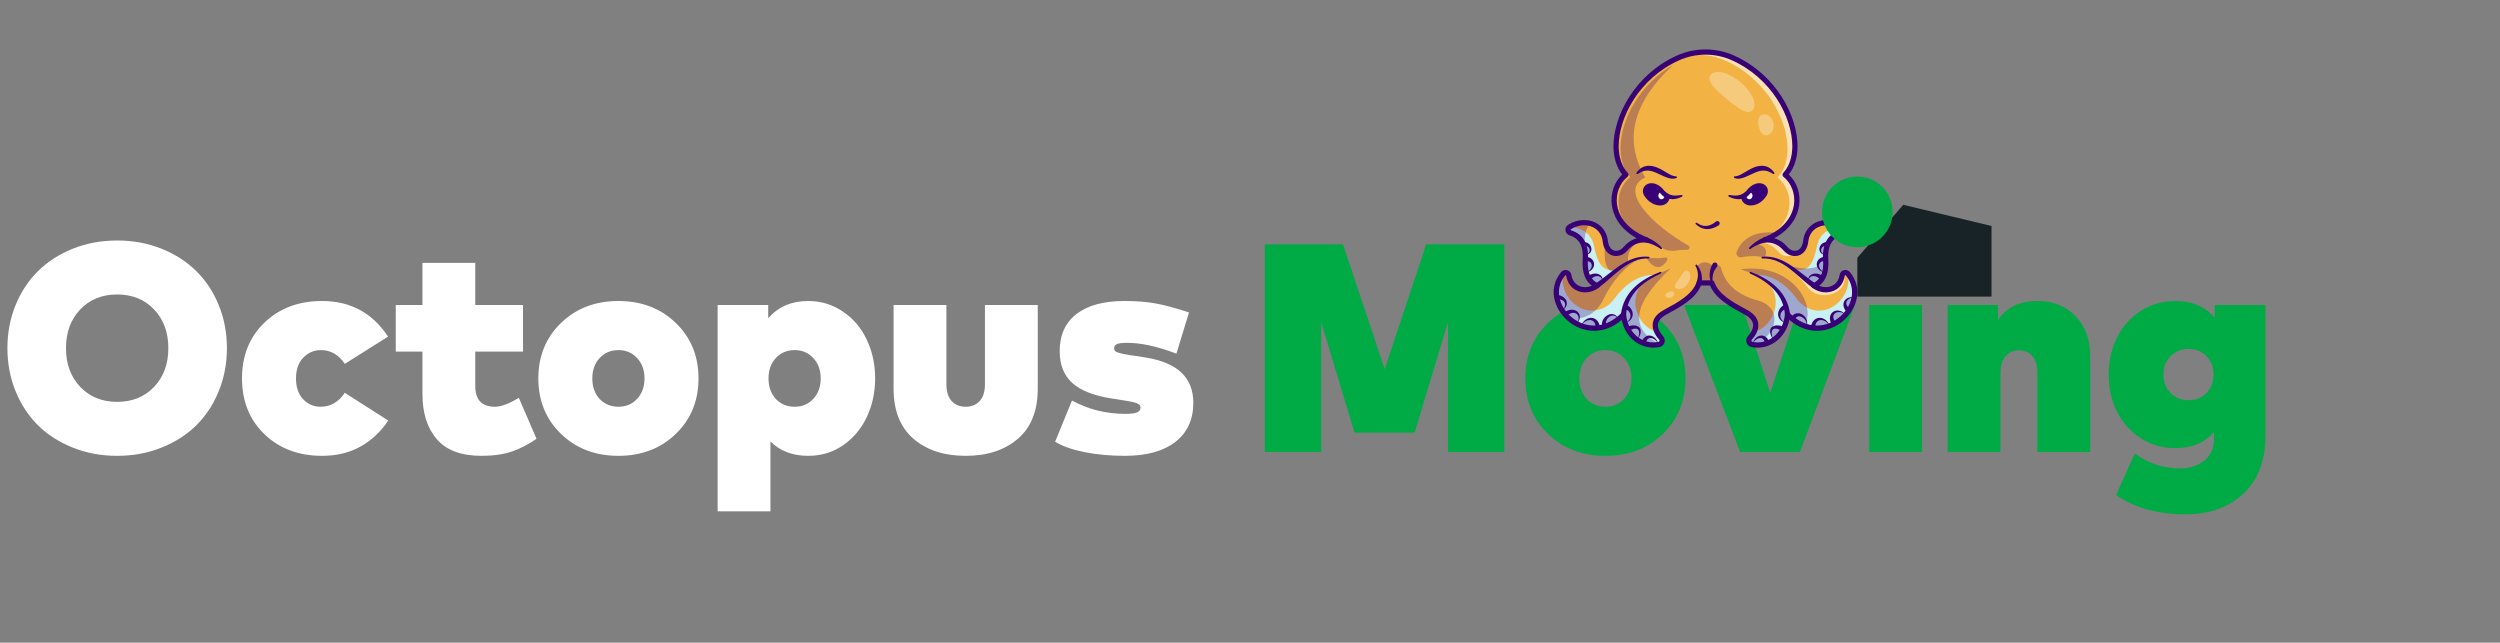 <svg width="354" height="91" viewBox="0 0 354 91" fill="none" xmlns="http://www.w3.org/2000/svg">
<rect x="0" y="0" width="354" height="91" fill="#808080" stroke="none"/>
<path d="M10.332 35.209C12.264 34.439 14.35 34.054 16.59 34.054C18.83 34.054 20.916 34.439 22.848 35.209C24.78 35.979 26.425 37.036 27.783 38.38C29.141 39.71 30.205 41.32 30.975 43.21C31.745 45.1 32.13 47.13 32.13 49.3C32.13 51.47 31.745 53.5 30.975 55.39C30.205 57.28 29.141 58.897 27.783 60.241C26.425 61.571 24.78 62.621 22.848 63.391C20.916 64.161 18.83 64.546 16.59 64.546C14.35 64.546 12.264 64.161 10.332 63.391C8.4 62.621 6.755 61.571 5.397 60.241C4.039 58.897 2.975 57.28 2.205 55.39C1.435 53.5 1.05 51.47 1.05 49.3C1.05 47.13 1.435 45.1 2.205 43.21C2.975 41.32 4.039 39.71 5.397 38.38C6.755 37.036 8.4 35.979 10.332 35.209ZM21.819 43.819C20.475 42.405 18.732 41.698 16.59 41.698C14.448 41.698 12.705 42.405 11.361 43.819C10.017 45.233 9.345 47.06 9.345 49.3C9.345 51.54 10.017 53.367 11.361 54.781C12.705 56.195 14.448 56.902 16.59 56.902C18.732 56.902 20.475 56.195 21.819 54.781C23.163 53.367 23.835 51.54 23.835 49.3C23.835 47.06 23.163 45.233 21.819 43.819ZM45.609 42.622C49.613 42.622 52.728 44.302 54.954 47.662L48.822 51.526C47.954 50.224 46.827 49.573 45.441 49.573C44.475 49.573 43.642 49.93 42.942 50.644C42.256 51.358 41.913 52.338 41.913 53.584C41.913 54.83 42.249 55.81 42.921 56.524C43.593 57.238 44.412 57.595 45.378 57.595C46.792 57.595 47.94 56.937 48.822 55.621L54.975 59.548C53.925 61.13 52.609 62.362 51.027 63.244C49.459 64.112 47.653 64.546 45.609 64.546C42.291 64.546 39.568 63.524 37.44 61.48C35.326 59.436 34.269 56.804 34.269 53.584C34.269 50.364 35.326 47.732 37.44 45.688C39.568 43.644 42.291 42.622 45.609 42.622ZM74.058 49.783H67.296V54.655C67.296 56.615 68.227 57.595 70.089 57.595C70.943 57.595 72.07 57.175 73.47 56.335L75.969 62.131C74.835 62.929 73.673 63.531 72.483 63.937C71.293 64.343 69.851 64.546 68.157 64.546C65.315 64.546 63.215 63.762 61.857 62.194C60.499 60.626 59.82 58.498 59.82 55.81V49.783H56.04V43.189H59.82V37.225H67.296V43.189H74.058V49.783ZM79.441 45.73C81.583 43.658 84.292 42.622 87.568 42.622C90.844 42.622 93.553 43.658 95.695 45.73C97.837 47.802 98.908 50.42 98.908 53.584C98.908 56.748 97.837 59.366 95.695 61.438C93.553 63.51 90.844 64.546 87.568 64.546C84.292 64.546 81.583 63.51 79.441 61.438C77.299 59.366 76.228 56.748 76.228 53.584C76.228 50.42 77.299 47.802 79.441 45.73ZM90.214 50.707C89.528 49.951 88.646 49.573 87.568 49.573C86.49 49.573 85.601 49.951 84.901 50.707C84.215 51.449 83.872 52.408 83.872 53.584C83.872 54.76 84.215 55.726 84.901 56.482C85.601 57.224 86.49 57.595 87.568 57.595C88.646 57.595 89.528 57.224 90.214 56.482C90.914 55.726 91.264 54.76 91.264 53.584C91.264 52.408 90.914 51.449 90.214 50.707ZM114.428 42.622C116.248 42.622 117.886 43.119 119.342 44.113C120.812 45.093 121.939 46.416 122.723 48.082C123.521 49.748 123.92 51.575 123.92 53.563C123.92 55.565 123.521 57.406 122.723 59.086C121.925 60.752 120.798 62.082 119.342 63.076C117.9 64.056 116.269 64.546 114.449 64.546C112.237 64.546 110.452 63.867 109.094 62.509V72.4H101.618V43.189H108.779V45.058C110.207 43.434 112.09 42.622 114.428 42.622ZM115.163 50.707C114.477 49.951 113.595 49.573 112.517 49.573C111.439 49.573 110.55 49.951 109.85 50.707C109.164 51.449 108.821 52.408 108.821 53.584C108.821 54.76 109.164 55.726 109.85 56.482C110.55 57.224 111.439 57.595 112.517 57.595C113.595 57.595 114.477 57.224 115.163 56.482C115.863 55.726 116.213 54.76 116.213 53.584C116.213 52.408 115.863 51.449 115.163 50.707ZM146.945 55.054C146.945 58.162 146.007 60.521 144.131 62.131C142.255 63.741 139.791 64.546 136.739 64.546C133.687 64.546 131.223 63.741 129.347 62.131C127.471 60.507 126.533 58.141 126.533 55.033V43.189H134.009V54.403C134.009 55.439 134.254 56.23 134.744 56.776C135.234 57.322 135.899 57.595 136.739 57.595C137.579 57.595 138.244 57.322 138.734 56.776C139.224 56.23 139.469 55.439 139.469 54.403V43.189H146.945V55.054ZM166.579 50.077C163.919 49.055 161.581 48.544 159.565 48.544C158.879 48.544 158.403 48.607 158.137 48.733C157.885 48.859 157.759 49.055 157.759 49.321C157.759 49.475 157.801 49.601 157.885 49.699C157.983 49.797 158.151 49.881 158.389 49.951C158.641 50.021 158.865 50.077 159.061 50.119C159.257 50.161 159.572 50.217 160.006 50.287C160.454 50.343 160.811 50.392 161.077 50.434L162.337 50.644C166.761 51.372 168.973 53.5 168.973 57.028C168.973 59.422 168.119 61.277 166.411 62.593C164.717 63.895 162.344 64.546 159.292 64.546C157.22 64.546 155.309 64.371 153.559 64.021C151.823 63.671 150.437 63.181 149.401 62.551L151.795 56.713C154.105 57.973 156.618 58.603 159.334 58.603C160.146 58.603 160.706 58.533 161.014 58.393C161.336 58.253 161.497 58.029 161.497 57.721C161.497 57.413 161.28 57.189 160.846 57.049C160.426 56.909 159.586 56.748 158.326 56.566L157.507 56.44C154.931 56.048 153.041 55.313 151.837 54.235C150.647 53.157 150.052 51.652 150.052 49.72C150.052 47.438 150.843 45.688 152.425 44.47C154.021 43.238 156.282 42.622 159.208 42.622C160.902 42.622 162.358 42.734 163.576 42.958C164.794 43.168 166.39 43.595 168.364 44.239L166.579 50.077Z" fill="white"/>
<path d="M213.015 64H205.035V45.604L200.31 61.27H191.805L187.08 45.604V64H179.1V34.6H190.167L196.068 52.282L201.948 34.6H213.015V64ZM219.199 45.73C221.341 43.658 224.05 42.622 227.326 42.622C230.602 42.622 233.311 43.658 235.453 45.73C237.595 47.802 238.666 50.42 238.666 53.584C238.666 56.748 237.595 59.366 235.453 61.438C233.311 63.51 230.602 64.546 227.326 64.546C224.05 64.546 221.341 63.51 219.199 61.438C217.057 59.366 215.986 56.748 215.986 53.584C215.986 50.42 217.057 47.802 219.199 45.73ZM229.972 50.707C229.286 49.951 228.404 49.573 227.326 49.573C226.248 49.573 225.359 49.951 224.659 50.707C223.973 51.449 223.63 52.408 223.63 53.584C223.63 54.76 223.973 55.726 224.659 56.482C225.359 57.224 226.248 57.595 227.326 57.595C228.404 57.595 229.286 57.224 229.972 56.482C230.672 55.726 231.022 54.76 231.022 53.584C231.022 52.408 230.672 51.449 229.972 50.707ZM254.867 64H246.404L238.466 43.189H246.635L250.667 55.642L254.741 43.189H262.658L254.867 64ZM272.149 64H264.673V43.189H272.149V64ZM265.324 34.054C266.15 33.228 267.172 32.815 268.39 32.815C269.608 32.815 270.623 33.228 271.435 34.054C272.261 34.866 272.674 35.881 272.674 37.099C272.674 38.317 272.261 39.339 271.435 40.165C270.623 40.977 269.608 41.383 268.39 41.383C267.172 41.383 266.15 40.977 265.324 40.165C264.512 39.339 264.106 38.317 264.106 37.099C264.106 35.881 264.512 34.866 265.324 34.054ZM288.535 42.622C290.719 42.622 292.504 43.336 293.89 44.764C295.276 46.192 295.969 48.089 295.969 50.455V64H288.493V52.807C288.493 51.771 288.262 50.98 287.8 50.434C287.352 49.888 286.708 49.615 285.868 49.615C285.084 49.615 284.454 49.888 283.978 50.434C283.502 50.966 283.264 51.771 283.264 52.849V64H275.788V43.189H282.907V45.331C284.083 43.525 285.959 42.622 288.535 42.622ZM308.062 42.622C310.414 42.622 312.262 43.42 313.606 45.016V43.189H320.788V61.774C320.788 65.218 319.752 67.92 317.68 69.88C315.622 71.84 312.885 72.82 309.469 72.82C305.507 72.82 302.231 71.91 299.641 70.09L302.287 64.21C304.177 65.624 306.347 66.331 308.797 66.331C309.343 66.331 309.882 66.254 310.414 66.1C310.946 65.946 311.45 65.708 311.926 65.386C312.402 65.078 312.78 64.644 313.06 64.084C313.354 63.524 313.501 62.873 313.501 62.131V61.186C312.157 62.698 310.344 63.454 308.062 63.454C306.228 63.454 304.583 62.985 303.127 62.047C301.671 61.109 300.551 59.856 299.767 58.288C298.983 56.706 298.591 54.956 298.591 53.038C298.591 51.12 298.983 49.377 299.767 47.809C300.551 46.227 301.671 44.967 303.127 44.029C304.583 43.091 306.228 42.622 308.062 42.622ZM309.931 49.405C308.895 49.405 308.034 49.748 307.348 50.434C306.676 51.12 306.34 51.988 306.34 53.038C306.34 54.088 306.676 54.956 307.348 55.642C308.034 56.328 308.895 56.671 309.931 56.671C310.953 56.671 311.793 56.328 312.451 55.642C313.109 54.956 313.438 54.088 313.438 53.038C313.438 51.988 313.109 51.12 312.451 50.434C311.793 49.748 310.953 49.405 309.931 49.405Z" fill="#00AA45"/>
<g clip-path="url(#clip0_16897_85001)">
<path d="M253.131 44.562C253.118 44.548 253.112 44.542 253.112 44.542C252.943 46.402 251.959 47.759 250.685 48.416C249.927 48.806 249.065 48.948 248.212 48.798C248.167 48.791 248.121 48.782 248.076 48.773C247.65 48.683 247.497 48.158 247.792 47.838C248.022 47.588 248.232 47.299 248.382 46.988C248.743 46.24 248.756 45.369 247.86 44.636C247.658 44.471 247.438 44.33 247.209 44.206C245.03 43.026 243.06 41.944 242.403 40.062H240.597C239.94 41.944 237.97 43.026 235.791 44.206C235.562 44.33 235.342 44.471 235.14 44.636C233.873 45.674 234.424 46.986 235.208 47.838C235.503 48.158 235.35 48.683 234.924 48.773C232.597 49.265 230.164 47.569 229.888 44.542C226.835 47.664 223.173 46.571 221.415 44.275C220.193 42.682 219.888 40.509 221.34 38.764C221.595 38.457 222.087 38.602 222.149 38.997C222.465 41.027 224.558 41.504 225.979 40.568C226.031 40.534 226.083 40.498 226.134 40.459C224.846 39.854 224.429 38.632 224.465 37.089C224.466 37.023 224.469 36.956 224.472 36.889C224.653 34.714 223.9 33.453 222.35 32.969C221.979 32.853 221.921 32.349 222.249 32.142C223.211 31.532 224.3 31.386 225.223 31.646C226.334 31.96 227.205 32.864 227.324 34.263C227.53 35.608 228.43 36.114 229.387 35.783C229.687 35.679 229.945 35.483 230.151 35.241C230.615 34.695 231.161 34.308 231.804 34.112C232.202 33.99 232.637 33.942 233.114 33.974C233.119 33.974 233.125 33.975 233.13 33.975C233.102 33.964 233.074 33.952 233.046 33.941C232.598 33.757 232.188 33.555 231.813 33.339C227.566 30.884 227.961 26.541 230.23 24.742C229.304 23.748 228.86 22.401 228.835 20.748C228.835 16.25 232.089 10.679 237.609 8.201C237.864 8.087 238.121 7.985 238.382 7.895L238.383 7.894C240.663 7.101 243.167 7.203 245.39 8.201C250.911 10.679 254.164 16.25 254.164 20.748C254.14 22.401 253.696 23.748 252.769 24.742C255.251 26.709 255.491 31.718 249.87 33.975C251.125 33.884 252.093 34.353 252.849 35.241C253.055 35.483 253.313 35.679 253.613 35.782C254.57 36.114 255.47 35.607 255.676 34.262C255.893 31.703 258.631 30.798 260.751 32.142C260.955 32.271 261.01 32.516 260.931 32.709C260.885 32.827 260.789 32.925 260.65 32.969C259.1 33.452 258.346 34.714 258.528 36.889C258.604 38.489 258.226 39.768 256.956 40.414C256.927 40.43 256.896 40.444 256.866 40.459C257.062 40.607 257.274 40.728 257.494 40.817C258.867 41.384 260.568 40.811 260.851 38.997C260.912 38.602 261.405 38.457 261.66 38.764C261.67 38.776 261.68 38.789 261.69 38.801C265.158 43.056 258.286 49.799 253.13 44.561L253.131 44.562Z" fill="#F2B344"/>
<g opacity="0.6">
<path d="M231.63 34.17C231.774 34.235 231.921 34.298 232.073 34.359C231.742 34.335 231.43 34.35 231.138 34.401C231.295 34.31 231.459 34.233 231.63 34.17V34.17Z" fill="white"/>
</g>
<g opacity="0.6">
<path d="M249.87 33.976C251.125 33.885 252.093 34.354 252.849 35.241C253.055 35.483 253.313 35.679 253.613 35.783C253.765 35.835 253.915 35.867 254.061 35.876C253.667 36.265 253.121 36.362 252.556 36.166C252.256 36.063 251.998 35.866 251.792 35.624C251.036 34.737 250.068 34.268 248.813 34.359C254.435 32.102 254.194 27.093 251.713 25.126C252.639 24.131 253.083 22.785 253.108 21.132C253.108 16.634 249.854 11.063 244.334 8.585C242.247 7.648 239.911 7.501 237.747 8.142C240.19 7.09 242.958 7.11 245.391 8.202C250.911 10.68 254.165 16.25 254.165 20.749C254.14 22.401 253.696 23.748 252.769 24.743C255.251 26.71 255.491 31.719 249.87 33.976V33.976Z" fill="white"/>
</g>
<g opacity="0.6">
<path d="M261.072 38.764C262.041 41.515 257.502 43.027 255.859 40.546C254.564 38.872 252.986 37.542 251.019 36.684C251.019 36.684 253.088 37.326 255.346 39.387C257.605 41.449 258.846 41.277 260.016 40.528C261.186 39.779 261.072 38.764 261.072 38.764V38.764Z" fill="white"/>
</g>
<path d="M250.685 48.416C249.887 48.827 248.973 48.962 248.076 48.773C247.65 48.683 247.497 48.158 247.792 47.838C248.022 47.588 248.232 47.299 248.382 46.988C250.967 46.359 252.769 42.46 250.187 39.863C253.348 41.71 254.338 45.793 250.685 48.416Z" fill="#C9F0F3"/>
<path d="M260.931 32.71C260.885 32.827 260.789 32.926 260.65 32.969C259.1 33.453 258.346 34.714 258.528 36.889C258.604 38.489 258.227 39.769 256.956 40.415L253.756 38.019C256.127 38.899 256.84 37.053 257.292 34.817C257.685 32.972 259.014 32.33 260.669 32.107L260.931 32.71V32.71Z" fill="#C9F0F3"/>
<path d="M253.131 44.562C253.118 44.549 253.112 44.542 253.112 44.542C252.811 41.754 251.62 40.669 248.583 38.944C250.588 38.827 252.636 39.885 254.404 42.301C254.929 43.018 255.654 43.572 256.504 43.826C259.631 44.763 262.308 41.449 261.635 38.764C261.635 38.764 261.654 38.776 261.691 38.801C265.159 43.056 258.287 49.799 253.131 44.562L253.131 44.562Z" fill="#C9F0F3"/>
<path d="M232.315 48.416C233.113 48.827 234.026 48.962 234.923 48.773C235.349 48.683 235.503 48.158 235.207 47.838C234.978 47.588 234.768 47.299 234.618 46.988C232.033 46.359 230.231 42.46 232.813 39.863C229.652 41.71 228.662 45.793 232.315 48.416Z" fill="#C9F0F3"/>
<path d="M222.069 32.71C222.115 32.827 222.21 32.926 222.35 32.969C223.9 33.453 224.653 34.714 224.472 36.889C224.396 38.489 224.773 39.769 226.044 40.415L229.244 38.019C226.873 38.899 226.16 37.053 225.708 34.817C225.315 32.972 223.986 32.33 222.331 32.107L222.069 32.71V32.71Z" fill="#C9F0F3"/>
<path d="M229.869 44.562C229.882 44.549 229.888 44.542 229.888 44.542C230.189 41.754 231.38 40.669 234.417 38.944C232.412 38.827 230.364 39.885 228.596 42.301C228.071 43.018 227.346 43.572 226.496 43.826C223.369 44.763 220.691 41.449 221.365 38.764C221.365 38.764 221.345 38.776 221.309 38.801C217.841 43.056 224.713 49.799 229.869 44.562L229.869 44.562Z" fill="#C9F0F3"/>
<path d="M248.871 49.225C248.58 49.225 248.288 49.196 248 49.135C247.673 49.065 247.417 48.834 247.315 48.514C247.212 48.192 247.291 47.837 247.52 47.588C248.012 47.054 248.274 46.465 248.24 45.972C248.212 45.587 248.006 45.233 247.625 44.922C247.457 44.784 247.262 44.656 247.032 44.532C244.928 43.391 242.936 42.312 242.149 40.432H240.851C240.064 42.312 238.071 43.391 235.967 44.532C235.737 44.656 235.543 44.784 235.374 44.922C234.994 45.234 234.787 45.587 234.76 45.972C234.725 46.465 234.988 47.054 235.479 47.588C235.709 47.837 235.787 48.192 235.685 48.514C235.583 48.834 235.327 49.066 235 49.135C233.803 49.388 232.541 49.107 231.535 48.365C230.558 47.644 229.896 46.57 229.627 45.293C228.444 46.309 227.106 46.841 225.724 46.841H225.715C224.325 46.839 222.961 46.297 221.874 45.316C220.039 43.66 219.169 40.797 221.056 38.529C221.266 38.276 221.593 38.173 221.91 38.261C222.231 38.35 222.462 38.61 222.514 38.941C222.632 39.699 223.045 40.256 223.678 40.512C224.214 40.728 224.849 40.701 225.41 40.458C224.451 39.749 224.022 38.569 224.103 36.872C224.103 36.867 224.104 36.863 224.104 36.858C224.265 34.921 223.656 33.764 222.24 33.322C221.932 33.226 221.714 32.966 221.672 32.645C221.629 32.318 221.774 32.006 222.051 31.83C223.268 31.06 224.747 30.94 225.913 31.518C226.936 32.026 227.584 33.01 227.69 34.219C227.778 34.777 227.998 35.178 228.328 35.377C228.591 35.536 228.916 35.556 229.266 35.435C229.484 35.359 229.692 35.21 229.869 35.002C230.412 34.365 231.046 33.943 231.765 33.739C229.102 32.264 228.41 30.257 228.243 29.106C228.001 27.438 228.559 25.788 229.71 24.705C228.909 23.699 228.49 22.372 228.466 20.755C228.466 16.352 231.554 10.515 237.458 7.865C240.027 6.712 242.973 6.712 245.542 7.865C251.445 10.515 254.534 16.352 254.534 20.749C254.509 22.372 254.091 23.699 253.29 24.705C254.44 25.787 254.999 27.438 254.757 29.106C254.589 30.257 253.898 32.264 251.234 33.739C251.953 33.943 252.587 34.365 253.13 35.002C253.307 35.21 253.516 35.359 253.733 35.435C254.084 35.556 254.408 35.536 254.672 35.377C255.001 35.178 255.221 34.777 255.309 34.219C255.416 33.01 256.063 32.026 257.087 31.518C258.252 30.94 259.732 31.06 260.948 31.83C261.225 32.006 261.371 32.318 261.328 32.645C261.285 32.966 261.067 33.226 260.759 33.322C259.344 33.764 258.734 34.921 258.896 36.858C258.896 36.863 258.896 36.867 258.896 36.872C258.977 38.569 258.549 39.749 257.59 40.458C258.15 40.701 258.786 40.728 259.322 40.512C259.954 40.256 260.368 39.699 260.486 38.941C260.537 38.61 260.769 38.35 261.09 38.261C261.406 38.173 261.733 38.276 261.944 38.529C263.831 40.797 262.961 43.66 261.126 45.316C260.039 46.297 258.675 46.839 257.285 46.841H257.275C255.893 46.841 254.556 46.309 253.372 45.293C253.104 46.57 252.441 47.644 251.465 48.365C250.701 48.928 249.79 49.226 248.872 49.226L248.871 49.225ZM240.597 39.693H242.402C242.56 39.693 242.699 39.792 242.751 39.94C243.367 41.705 245.318 42.763 247.384 43.882C247.656 44.029 247.888 44.183 248.093 44.351C248.637 44.796 248.934 45.324 248.976 45.92C249.043 46.871 248.433 47.687 248.064 48.088C247.988 48.17 248.01 48.263 248.018 48.29C248.03 48.327 248.064 48.393 248.153 48.412C249.142 48.621 250.19 48.388 251.026 47.77C252.008 47.045 252.618 45.887 252.744 44.508C252.757 44.365 252.852 44.242 252.988 44.194C253.123 44.146 253.275 44.181 253.375 44.284C255.899 46.864 258.838 46.386 260.631 44.768C262.204 43.348 262.965 40.911 261.376 39.001C261.367 38.99 261.34 38.958 261.287 38.973C261.264 38.979 261.224 38.998 261.215 39.054C261.056 40.079 260.482 40.84 259.598 41.196C258.642 41.582 257.51 41.412 256.642 40.753C256.539 40.675 256.485 40.549 256.499 40.42C256.512 40.292 256.592 40.18 256.709 40.125C257.777 39.623 258.238 38.602 258.159 36.913C257.969 34.614 258.77 33.169 260.539 32.617C260.572 32.607 260.591 32.584 260.595 32.548C260.598 32.525 260.597 32.482 260.553 32.454C259.553 31.82 258.351 31.715 257.415 32.179C256.613 32.578 256.126 33.328 256.044 34.294C256.043 34.302 256.042 34.31 256.041 34.319C255.888 35.315 255.42 35.788 255.053 36.009C254.602 36.281 254.048 36.325 253.492 36.132C253.15 36.014 252.83 35.789 252.568 35.481C251.849 34.637 250.976 34.266 249.897 34.344C249.715 34.356 249.551 34.236 249.51 34.059C249.469 33.881 249.563 33.7 249.732 33.633C253.077 32.29 253.858 30.154 254.026 29C254.246 27.48 253.663 25.922 252.54 25.032C252.459 24.968 252.409 24.873 252.401 24.77C252.393 24.668 252.429 24.566 252.499 24.491C253.335 23.594 253.771 22.333 253.795 20.743C253.795 16.59 250.856 11.06 245.239 8.539C242.863 7.472 240.137 7.472 237.76 8.539C232.143 11.06 229.204 16.59 229.204 20.748C229.228 22.333 229.664 23.594 230.5 24.491C230.57 24.566 230.606 24.668 230.598 24.77C230.59 24.873 230.54 24.968 230.459 25.032C229.336 25.922 228.753 27.48 228.974 29C229.141 30.154 229.922 32.29 233.267 33.633C233.436 33.701 233.53 33.881 233.489 34.059C233.448 34.236 233.286 34.358 233.103 34.344C232.024 34.266 231.15 34.637 230.432 35.481C230.169 35.789 229.85 36.014 229.507 36.132C228.951 36.324 228.397 36.281 227.946 36.009C227.58 35.788 227.111 35.315 226.958 34.319C226.957 34.31 226.956 34.302 226.955 34.294C226.873 33.328 226.386 32.578 225.584 32.179C224.649 31.715 223.446 31.82 222.446 32.454C222.402 32.482 222.401 32.525 222.404 32.548C222.411 32.602 222.448 32.613 222.46 32.617C224.229 33.169 225.03 34.615 224.84 36.913C224.761 38.602 225.222 39.623 226.29 40.125C226.407 40.18 226.487 40.292 226.501 40.42C226.514 40.549 226.46 40.675 226.357 40.753C225.489 41.412 224.357 41.582 223.401 41.196C222.518 40.84 221.943 40.079 221.784 39.054C221.775 38.998 221.735 38.979 221.712 38.972C221.659 38.958 221.632 38.99 221.623 39.001C220.034 40.911 220.795 43.348 222.368 44.767C224.161 46.386 227.1 46.864 229.624 44.283C229.724 44.181 229.876 44.145 230.011 44.194C230.147 44.242 230.242 44.365 230.255 44.508C230.381 45.887 230.991 47.045 231.973 47.77C232.809 48.387 233.857 48.621 234.846 48.412C234.935 48.393 234.968 48.327 234.981 48.289C234.989 48.263 235.011 48.17 234.935 48.088C234.566 47.687 233.956 46.871 234.023 45.92C234.065 45.324 234.362 44.796 234.906 44.351C235.111 44.183 235.343 44.029 235.615 43.882C237.681 42.763 239.632 41.705 240.248 39.94C240.3 39.792 240.44 39.693 240.597 39.693H240.597Z" fill="#380175"/>
<path d="M252.744 44.574C252.707 43.916 252.56 43.267 252.295 42.663C252.033 42.058 251.654 41.499 251.196 41.006C250.738 40.513 250.203 40.083 249.63 39.708C249.056 39.333 248.444 39.011 247.813 38.726L247.812 38.725C247.75 38.697 247.722 38.624 247.75 38.562C247.777 38.503 247.846 38.475 247.907 38.498C248.563 38.749 249.207 39.041 249.823 39.393C250.438 39.746 251.025 40.161 251.546 40.66C252.067 41.158 252.52 41.744 252.852 42.4C253.186 43.055 253.395 43.777 253.479 44.509V44.511C253.503 44.713 253.357 44.897 253.155 44.92C252.952 44.943 252.769 44.798 252.745 44.595C252.745 44.588 252.744 44.58 252.744 44.574L252.744 44.574Z" fill="#380175"/>
<path d="M256.654 40.761C256.066 40.323 255.525 39.846 254.989 39.377C254.454 38.907 253.923 38.441 253.364 38.02C252.805 37.6 252.215 37.225 251.575 36.965C250.937 36.703 250.246 36.571 249.551 36.601C249.483 36.604 249.425 36.551 249.422 36.483C249.42 36.418 249.468 36.362 249.533 36.356H249.533C250.261 36.281 251.009 36.378 251.704 36.619C252.401 36.856 253.045 37.217 253.648 37.618C254.856 38.424 255.92 39.392 257.078 40.157C257.249 40.269 257.296 40.498 257.183 40.668C257.071 40.839 256.842 40.886 256.671 40.773C256.666 40.77 256.659 40.765 256.654 40.761L256.654 40.761Z" fill="#380175"/>
<path d="M249.986 34.326C249.227 34.49 248.486 34.784 247.839 35.257L247.839 35.257C247.784 35.297 247.707 35.285 247.666 35.23C247.631 35.182 247.636 35.116 247.675 35.074C247.957 34.764 248.281 34.486 248.632 34.245C248.983 34.003 249.362 33.798 249.755 33.624L249.758 33.623C249.946 33.54 250.165 33.625 250.248 33.813C250.33 34.001 250.245 34.22 250.057 34.303C250.035 34.313 250.009 34.321 249.986 34.326V34.326Z" fill="#380175"/>
<path d="M243.12 37.778C242.871 38.08 242.676 38.422 242.577 38.807C242.476 39.191 242.472 39.613 242.523 40.036C242.531 40.104 242.483 40.166 242.415 40.174C242.355 40.181 242.3 40.144 242.282 40.088C242.216 39.876 242.16 39.658 242.124 39.431C242.089 39.205 242.075 38.97 242.09 38.734C242.105 38.497 242.15 38.259 242.222 38.029C242.293 37.799 242.391 37.578 242.506 37.367L242.507 37.364C242.605 37.184 242.831 37.118 243.011 37.216C243.191 37.314 243.257 37.539 243.159 37.719C243.148 37.74 243.134 37.761 243.12 37.778L243.12 37.778Z" fill="#380175"/>
<path d="M229.521 44.509C229.605 43.778 229.814 43.056 230.148 42.4C230.48 41.744 230.933 41.159 231.454 40.661C231.975 40.161 232.562 39.746 233.177 39.393C233.793 39.041 234.437 38.749 235.094 38.498C235.157 38.474 235.228 38.506 235.253 38.569C235.276 38.63 235.248 38.699 235.189 38.725L235.187 38.726C234.557 39.011 233.944 39.333 233.371 39.708C232.797 40.083 232.263 40.513 231.805 41.007C231.346 41.499 230.968 42.058 230.705 42.663C230.441 43.268 230.294 43.916 230.257 44.574C230.245 44.778 230.071 44.934 229.867 44.922C229.663 44.91 229.507 44.736 229.519 44.532C229.519 44.525 229.52 44.519 229.521 44.512L229.521 44.509L229.521 44.509Z" fill="#380175"/>
<path d="M225.922 40.156C227.08 39.392 228.145 38.423 229.352 37.618C229.955 37.217 230.6 36.856 231.297 36.618C231.991 36.378 232.739 36.281 233.467 36.355H233.467C233.535 36.362 233.584 36.423 233.577 36.49C233.571 36.556 233.514 36.604 233.449 36.601C232.754 36.571 232.063 36.702 231.425 36.965C230.785 37.225 230.195 37.6 229.636 38.02C229.077 38.441 228.547 38.907 228.011 39.377C227.475 39.846 226.934 40.322 226.346 40.761C226.183 40.883 225.951 40.849 225.829 40.686C225.707 40.522 225.741 40.291 225.904 40.169C225.91 40.165 225.916 40.16 225.922 40.156V40.156Z" fill="#380175"/>
<path d="M233.246 33.624C233.638 33.797 234.017 34.003 234.368 34.245C234.719 34.486 235.043 34.764 235.325 35.074C235.371 35.124 235.368 35.202 235.317 35.248C235.273 35.289 235.208 35.291 235.161 35.257L235.161 35.257C234.514 34.784 233.773 34.49 233.014 34.326C232.814 34.283 232.686 34.085 232.73 33.884C232.773 33.684 232.97 33.556 233.171 33.6C233.195 33.605 233.218 33.613 233.24 33.622L233.246 33.624V33.624Z" fill="#380175"/>
<path d="M240.236 39.984C240.362 39.595 240.442 39.204 240.423 38.807C240.406 38.411 240.283 38.013 240.085 37.641L240.084 37.639C240.052 37.579 240.075 37.504 240.135 37.472C240.188 37.444 240.253 37.459 240.289 37.504C240.43 37.68 240.558 37.87 240.664 38.076C240.77 38.281 240.854 38.503 240.909 38.733C240.965 38.964 240.993 39.202 240.998 39.439C241.003 39.676 240.986 39.911 240.958 40.14L240.958 40.144C240.933 40.347 240.747 40.492 240.544 40.467C240.34 40.442 240.196 40.256 240.221 40.053C240.224 40.03 240.229 40.005 240.236 39.984L240.236 39.984Z" fill="#380175"/>
<path d="M224.136 34.289C224.415 34.254 224.716 34.324 224.936 34.49C225.158 34.653 225.302 34.896 225.34 35.153C225.359 35.281 225.351 35.413 225.311 35.534C225.271 35.655 225.201 35.762 225.114 35.845C225.026 35.928 224.924 35.987 224.819 36.029C224.713 36.07 224.604 36.093 224.496 36.108C224.599 36.069 224.698 36.024 224.786 35.965C224.874 35.906 224.95 35.834 225.005 35.751C225.06 35.669 225.092 35.578 225.101 35.486C225.109 35.395 225.094 35.304 225.061 35.22C224.997 35.053 224.862 34.92 224.711 34.857C224.559 34.793 224.399 34.798 224.252 34.852L224.136 34.289V34.289Z" fill="#380175"/>
<path d="M224.438 36.373C224.6 36.363 224.768 36.377 224.929 36.424C225.09 36.47 225.242 36.551 225.368 36.661C225.494 36.772 225.594 36.909 225.654 37.06C225.713 37.211 225.735 37.373 225.72 37.528C225.705 37.682 225.652 37.827 225.577 37.952C225.502 38.077 225.405 38.182 225.299 38.27C225.083 38.443 224.834 38.544 224.585 38.612C224.815 38.494 225.029 38.344 225.183 38.153C225.335 37.964 225.419 37.732 225.392 37.524C225.379 37.42 225.342 37.324 225.287 37.244C225.232 37.164 225.158 37.102 225.076 37.059C224.913 36.97 224.718 36.968 224.534 37.022L224.438 36.373V36.373Z" fill="#380175"/>
<path d="M224.714 39.248C224.908 39.039 225.148 38.894 225.4 38.813C225.652 38.732 225.919 38.711 226.173 38.765C226.299 38.793 226.422 38.839 226.531 38.908C226.64 38.978 226.734 39.069 226.802 39.173C226.941 39.385 226.965 39.632 226.94 39.853C226.911 39.63 226.826 39.415 226.675 39.278C226.527 39.139 226.329 39.083 226.137 39.091C225.945 39.099 225.757 39.163 225.599 39.263C225.441 39.363 225.314 39.498 225.236 39.646L224.714 39.248V39.248Z" fill="#380175"/>
<g opacity="0.3">
<path d="M224.194 34.57C225.187 34.365 225.762 35.812 224.496 36.108Z" fill="#380175"/>
</g>
<g opacity="0.3">
<path d="M224.486 36.697C225.626 36.529 226.134 38.027 224.585 38.612Z" fill="#380175"/>
</g>
<g opacity="0.3">
<path d="M226.94 39.853C226.936 38.696 225.556 38.684 224.975 39.447L225.913 40.344" fill="#380175"/>
</g>
<path d="M226.91 46.384C226.843 46.206 226.815 46.014 226.829 45.83C226.842 45.645 226.894 45.471 226.97 45.317C227.124 45.009 227.367 44.77 227.652 44.616C227.794 44.54 227.951 44.487 228.113 44.469C228.274 44.45 228.441 44.47 228.588 44.534C228.735 44.596 228.858 44.7 228.947 44.821C229.037 44.941 229.098 45.075 229.145 45.212C229.073 45.086 228.989 44.969 228.886 44.876C228.784 44.782 228.663 44.716 228.536 44.689C228.282 44.634 228.025 44.732 227.829 44.892C227.633 45.051 227.488 45.273 227.428 45.499C227.366 45.727 227.399 45.945 227.506 46.11L226.91 46.384V46.384Z" fill="#380175"/>
<path d="M225.91 46.445C225.935 46.194 225.913 45.941 225.806 45.735C225.753 45.632 225.68 45.541 225.587 45.47C225.494 45.4 225.381 45.352 225.257 45.33C225.01 45.285 224.73 45.359 224.49 45.507C224.247 45.654 224.044 45.877 223.881 46.125C223.996 45.852 224.157 45.586 224.391 45.376C224.621 45.168 224.929 45.008 225.278 45.002C225.451 44.999 225.63 45.036 225.794 45.115C225.957 45.195 226.102 45.316 226.214 45.459C226.442 45.749 226.537 46.106 226.566 46.445H225.91V46.445Z" fill="#380175"/>
<g opacity="0.3">
<path d="M227.208 46.247C226.688 45.116 228.508 43.737 229.145 45.212Z" fill="#380175"/>
</g>
<g opacity="0.3">
<path d="M226.238 46.445C226.238 44.911 224.631 44.692 223.881 46.125Z" fill="#380175"/>
</g>
<path d="M221.411 44.299C221.547 44.195 221.693 44.103 221.85 44.028C222.007 43.953 222.176 43.9 222.351 43.874C222.526 43.848 222.707 43.85 222.881 43.89C223.054 43.929 223.22 44.01 223.357 44.123C223.494 44.236 223.597 44.387 223.653 44.549C223.71 44.711 223.722 44.882 223.696 45.041C223.647 45.362 223.472 45.627 223.275 45.849C223.43 45.596 223.543 45.309 223.533 45.03C223.526 44.752 223.382 44.505 223.166 44.39C222.952 44.27 222.69 44.271 222.461 44.354C222.228 44.434 222.024 44.594 221.853 44.784L221.41 44.299H221.411Z" fill="#380175"/>
<path d="M220.43 41.738C220.712 41.768 220.99 41.846 221.238 41.988C221.362 42.059 221.479 42.146 221.58 42.252C221.68 42.359 221.762 42.485 221.814 42.623C221.865 42.761 221.879 42.911 221.862 43.05C221.845 43.19 221.797 43.318 221.735 43.432C221.607 43.66 221.426 43.836 221.235 43.988C221.388 43.798 221.52 43.589 221.583 43.368C221.649 43.149 221.627 42.924 221.517 42.764C221.408 42.601 221.231 42.494 221.036 42.437C220.84 42.379 220.629 42.368 220.426 42.394L220.43 41.737L220.43 41.738Z" fill="#380175"/>
<path d="M230.177 43.113C230.484 43.228 230.75 43.432 230.931 43.689C231.113 43.945 231.212 44.257 231.195 44.562C231.179 44.869 231.037 45.153 230.833 45.346C230.731 45.444 230.617 45.523 230.498 45.587C230.377 45.65 230.252 45.697 230.126 45.736C230.242 45.672 230.352 45.601 230.452 45.519C230.551 45.436 230.638 45.343 230.707 45.24C230.847 45.035 230.902 44.794 230.867 44.573C230.832 44.351 230.714 44.152 230.556 44.008C230.397 43.862 230.199 43.773 229.999 43.745L230.177 43.113L230.177 43.113Z" fill="#380175"/>
<path d="M230.319 46.328C230.615 46.176 230.928 46.089 231.256 46.075C231.419 46.07 231.587 46.083 231.754 46.139C231.836 46.163 231.918 46.205 231.994 46.253C232.068 46.307 232.138 46.367 232.19 46.444C232.299 46.593 232.332 46.772 232.332 46.929C232.33 47.088 232.296 47.237 232.252 47.377C232.157 47.656 232.019 47.908 231.866 48.146C231.971 47.883 232.055 47.611 232.091 47.341C232.107 47.206 232.11 47.071 232.086 46.949C232.062 46.827 232.014 46.72 231.937 46.654C231.901 46.618 231.855 46.595 231.81 46.574C231.761 46.557 231.712 46.541 231.657 46.537C231.548 46.524 231.429 46.537 231.313 46.564C231.08 46.62 230.852 46.736 230.669 46.883L230.319 46.327L230.319 46.328Z" fill="#380175"/>
<path d="M232.415 48.528C232.463 48.39 232.519 48.253 232.595 48.12C232.672 47.988 232.768 47.86 232.891 47.754C233.013 47.648 233.164 47.563 233.325 47.529C233.485 47.493 233.647 47.503 233.792 47.542C234.083 47.623 234.309 47.804 234.478 48.011C234.647 48.221 234.761 48.464 234.814 48.715C234.709 48.481 234.551 48.279 234.362 48.127C234.174 47.976 233.948 47.874 233.736 47.865C233.63 47.861 233.531 47.88 233.448 47.92C233.365 47.96 233.298 48.023 233.243 48.098C233.188 48.173 233.147 48.264 233.116 48.362C233.086 48.461 233.067 48.568 233.054 48.676L232.414 48.528L232.415 48.528Z" fill="#380175"/>
<path d="M258.722 34.852C258.575 34.798 258.415 34.793 258.263 34.857C258.112 34.92 257.978 35.053 257.913 35.22C257.881 35.303 257.865 35.395 257.873 35.486C257.882 35.578 257.915 35.669 257.97 35.751C258.025 35.834 258.101 35.906 258.188 35.965C258.277 36.024 258.375 36.069 258.478 36.108C258.37 36.093 258.261 36.07 258.155 36.029C258.05 35.987 257.948 35.928 257.861 35.845C257.774 35.762 257.703 35.655 257.663 35.534C257.624 35.413 257.615 35.281 257.634 35.153C257.672 34.896 257.817 34.653 258.038 34.49C258.258 34.324 258.559 34.254 258.838 34.289L258.722 34.852V34.852Z" fill="#380175"/>
<path d="M258.44 37.022C258.256 36.968 258.061 36.97 257.898 37.058C257.817 37.102 257.742 37.164 257.687 37.244C257.633 37.324 257.595 37.42 257.582 37.524C257.555 37.732 257.639 37.964 257.791 38.153C257.945 38.344 258.159 38.494 258.389 38.612C258.14 38.544 257.891 38.443 257.676 38.269C257.569 38.182 257.472 38.077 257.397 37.952C257.323 37.827 257.269 37.682 257.254 37.528C257.239 37.373 257.261 37.211 257.32 37.06C257.38 36.909 257.48 36.771 257.606 36.661C257.732 36.551 257.885 36.47 258.045 36.424C258.206 36.377 258.374 36.362 258.536 36.372L258.44 37.022L258.44 37.022Z" fill="#380175"/>
<g opacity="0.3">
<path d="M258.78 34.57C257.787 34.365 257.213 35.812 258.478 36.108Z" fill="#380175"/>
</g>
<g opacity="0.3">
<path d="M258.403 38.345L258.389 38.612C258.37 38.605 258.351 38.598 258.333 38.59C258.359 38.511 258.382 38.429 258.403 38.345Z" fill="#380175"/>
</g>
<path d="M257.739 39.646C257.66 39.498 257.533 39.363 257.375 39.263C257.218 39.164 257.029 39.099 256.837 39.092C256.645 39.083 256.448 39.139 256.299 39.278C256.148 39.415 256.063 39.63 256.035 39.853C256.01 39.632 256.034 39.385 256.172 39.174C256.24 39.069 256.334 38.978 256.443 38.909C256.552 38.839 256.675 38.793 256.802 38.765C257.056 38.711 257.323 38.732 257.574 38.813C257.826 38.895 258.067 39.04 258.261 39.248L257.739 39.646L257.739 39.646Z" fill="#380175"/>
<path d="M255.766 46.247C255.864 45.972 255.825 45.676 255.699 45.439C255.574 45.199 255.371 45.007 255.145 44.892C254.919 44.776 254.664 44.755 254.49 44.845C254.313 44.93 254.201 45.119 254.131 45.342L253.528 45.082C253.611 44.931 253.711 44.783 253.845 44.655C253.978 44.527 254.149 44.424 254.335 44.378C254.52 44.331 254.711 44.341 254.878 44.388C255.046 44.436 255.195 44.517 255.323 44.616C255.578 44.815 255.762 45.083 255.852 45.378C255.896 45.525 255.913 45.679 255.899 45.829C255.886 45.979 255.839 46.122 255.767 46.247L255.766 46.247Z" fill="#380175"/>
<g opacity="0.3">
<path d="M253.891 45.244L253.83 45.212C253.83 45.21 253.831 45.208 253.832 45.206L253.891 45.244Z" fill="#380175"/>
</g>
<path d="M256.408 46.445C256.437 46.106 256.532 45.749 256.76 45.46C256.873 45.316 257.017 45.195 257.18 45.115C257.344 45.036 257.524 45 257.696 45.002C258.045 45.008 258.353 45.168 258.583 45.376C258.817 45.586 258.978 45.852 259.093 46.126C258.93 45.877 258.727 45.655 258.484 45.507C258.245 45.359 257.965 45.285 257.717 45.33C257.593 45.352 257.481 45.4 257.387 45.47C257.294 45.541 257.221 45.632 257.168 45.735C257.062 45.942 257.039 46.194 257.065 46.445H256.408L256.408 46.445Z" fill="#380175"/>
<path d="M261.342 44.541C261.103 44.363 260.831 44.228 260.55 44.194C260.41 44.176 260.271 44.182 260.143 44.215C260.014 44.247 259.899 44.309 259.808 44.39C259.717 44.471 259.654 44.573 259.621 44.682C259.588 44.79 259.583 44.905 259.605 45.019C259.647 45.248 259.788 45.464 259.961 45.652L259.437 46.047C259.347 45.902 259.267 45.748 259.208 45.582C259.148 45.416 259.113 45.235 259.114 45.051C259.114 44.868 259.158 44.679 259.246 44.516C259.333 44.351 259.464 44.214 259.617 44.123C259.77 44.032 259.939 43.982 260.106 43.971C260.273 43.961 260.436 43.985 260.587 44.034C260.89 44.131 261.139 44.324 261.342 44.541V44.541Z" fill="#380175"/>
<path d="M262.546 42.066C262.304 42.095 262.069 42.168 261.871 42.287C261.673 42.404 261.515 42.577 261.457 42.764C261.399 42.951 261.441 43.138 261.542 43.305C261.643 43.474 261.797 43.623 261.969 43.754L261.51 44.223C261.337 44.013 261.178 43.777 261.088 43.496C261.044 43.356 261.02 43.205 261.03 43.052C261.04 42.9 261.084 42.749 261.161 42.623C261.315 42.368 261.56 42.217 261.803 42.138C262.049 42.058 262.303 42.041 262.546 42.066V42.066Z" fill="#380175"/>
<g opacity="0.3">
<path d="M256.736 46.445C256.736 44.911 258.344 44.692 259.093 46.125Z" fill="#380175"/>
</g>
<g opacity="0.3">
<path d="M261.342 44.541C260.123 43.429 258.688 44.512 259.699 45.85Z" fill="#380175"/>
</g>
<g opacity="0.3">
<path d="M262.546 42.066C261.471 42.073 260.669 42.941 261.739 43.989Z" fill="#380175"/>
</g>
<path d="M252.975 43.745C252.775 43.773 252.577 43.862 252.419 44.008C252.26 44.152 252.142 44.351 252.107 44.573C252.072 44.794 252.127 45.036 252.267 45.24C252.336 45.343 252.423 45.436 252.522 45.519C252.622 45.601 252.732 45.672 252.848 45.736C252.722 45.697 252.597 45.65 252.476 45.587C252.357 45.523 252.243 45.444 252.142 45.346C251.938 45.153 251.795 44.869 251.779 44.562C251.762 44.257 251.861 43.945 252.043 43.689C252.224 43.432 252.49 43.228 252.797 43.114L252.975 43.745L252.975 43.745Z" fill="#380175"/>
<g opacity="0.3">
<path d="M252.886 43.429C251.846 43.722 251.442 45.163 252.848 45.736Z" fill="#380175"/>
</g>
<path d="M252.305 46.883C252.121 46.736 251.894 46.62 251.661 46.564C251.545 46.537 251.426 46.524 251.317 46.537C251.262 46.542 251.213 46.557 251.164 46.574C251.119 46.595 251.073 46.618 251.037 46.654C250.96 46.72 250.912 46.828 250.888 46.949C250.864 47.071 250.867 47.206 250.882 47.341C250.919 47.611 251.003 47.883 251.108 48.147C250.955 47.908 250.817 47.656 250.722 47.377C250.678 47.237 250.644 47.089 250.642 46.929C250.642 46.772 250.675 46.593 250.784 46.444C250.836 46.368 250.906 46.307 250.98 46.253C251.056 46.205 251.137 46.164 251.22 46.139C251.387 46.084 251.555 46.07 251.718 46.075C252.046 46.089 252.359 46.176 252.655 46.328L252.304 46.883L252.305 46.883Z" fill="#380175"/>
<g opacity="0.3">
<path d="M252.48 46.605C251.582 46.039 250.077 46.149 251.108 48.146Z" fill="#380175"/>
</g>
<path d="M249.92 48.676C249.907 48.568 249.888 48.461 249.858 48.361C249.827 48.264 249.786 48.173 249.731 48.097C249.676 48.022 249.609 47.959 249.526 47.92C249.443 47.88 249.344 47.861 249.239 47.865C249.026 47.874 248.8 47.976 248.612 48.127C248.423 48.279 248.265 48.481 248.16 48.714C248.213 48.464 248.327 48.22 248.496 48.011C248.666 47.804 248.891 47.622 249.182 47.541C249.327 47.503 249.489 47.493 249.649 47.529C249.81 47.563 249.961 47.647 250.083 47.754C250.206 47.86 250.302 47.988 250.379 48.12C250.455 48.252 250.511 48.389 250.559 48.528L249.92 48.676V48.676Z" fill="#380175"/>
<g opacity="0.3">
<path d="M249.879 47.896C250.035 48.042 250.163 48.272 250.24 48.602L248.527 48.695C248.424 48.733 248.319 48.768 248.212 48.798C248.167 48.791 248.122 48.782 248.077 48.773C247.651 48.683 247.497 48.158 247.793 47.838C248.022 47.588 248.232 47.299 248.382 46.988C248.743 46.24 248.756 45.369 247.86 44.636C247.658 44.471 247.438 44.33 247.209 44.206C245.03 43.026 243.06 41.944 242.403 40.062H240.69C240.691 40.031 240.695 40.001 240.699 39.971C240.924 38.535 240.287 37.731 240.287 37.731C240.886 37.051 241.615 36.818 242.695 37.762C242.981 37.375 243.584 37.495 243.707 37.96C244.347 40.389 246.19 41.832 248.92 42.548C249.278 42.642 249.623 42.783 249.938 42.977C251.941 44.211 251.464 46.535 249.879 47.896L249.879 47.896Z" fill="#380175"/>
</g>
<path d="M243.357 31.908C243.112 32.063 242.849 32.199 242.568 32.296C242.287 32.393 241.985 32.449 241.683 32.44C241.381 32.432 241.086 32.353 240.823 32.228C240.56 32.102 240.328 31.932 240.122 31.743C240.072 31.697 240.068 31.619 240.114 31.569C240.157 31.523 240.227 31.517 240.277 31.552L240.278 31.553C240.49 31.704 240.718 31.827 240.954 31.905C241.19 31.983 241.434 32.014 241.672 31.988C242.15 31.942 242.589 31.694 242.972 31.376C243.112 31.261 243.319 31.28 243.435 31.42C243.551 31.56 243.531 31.767 243.392 31.883C243.381 31.892 243.37 31.9 243.359 31.907L243.357 31.908L243.357 31.908Z" fill="#380175"/>
<path d="M231.73 24.45C231.878 24.231 232.063 24.03 232.288 23.864C232.513 23.698 232.784 23.578 233.07 23.518C233.356 23.457 233.654 23.463 233.932 23.51C234.212 23.559 234.474 23.646 234.719 23.751C235.211 23.962 235.64 24.236 236.058 24.482C236.477 24.726 236.874 24.964 237.328 24.971H237.337C237.406 24.972 237.461 25.029 237.46 25.098C237.459 25.149 237.428 25.192 237.383 25.211C237.12 25.321 236.818 25.322 236.548 25.276C236.275 25.227 236.022 25.138 235.782 25.042C235.302 24.844 234.866 24.609 234.434 24.43C234.002 24.251 233.579 24.13 233.161 24.154C232.952 24.167 232.741 24.212 232.532 24.296C232.322 24.38 232.117 24.497 231.903 24.625L231.898 24.628C231.839 24.663 231.762 24.644 231.726 24.584C231.7 24.541 231.704 24.489 231.73 24.45Z" fill="#380175"/>
<path d="M236.11 27.755V27.756C236.128 29.114 234.123 29.171 233.099 27.523C232.992 27.352 232.941 27.147 232.971 26.947C233.096 26.114 234.381 25.93 235.29 27.067C235.534 27.389 235.809 27.614 236.11 27.755L236.11 27.755Z" fill="#380175"/>
<path d="M235.258 28.22C235.502 28.22 235.699 27.994 235.699 27.715C235.699 27.436 235.502 27.209 235.258 27.209C235.015 27.209 234.817 27.436 234.817 27.715C234.817 27.994 235.015 28.22 235.258 28.22Z" fill="white"/>
<path d="M238.176 27.84C237.766 28.051 237.304 28.207 236.798 28.208C236.547 28.21 236.287 28.168 236.04 28.079C235.979 28.055 235.917 28.032 235.858 28.002C235.8 27.972 235.742 27.94 235.686 27.907C235.633 27.869 235.579 27.832 235.527 27.792C235.476 27.752 235.429 27.708 235.381 27.664C235.332 27.622 235.292 27.573 235.248 27.527L235.183 27.457L235.125 27.385L235.067 27.313L235.014 27.248C234.983 27.212 234.953 27.175 234.919 27.14C234.786 26.995 234.636 26.873 234.475 26.779C234.314 26.686 234.141 26.624 233.971 26.604C233.802 26.583 233.637 26.609 233.518 26.677C233.397 26.745 233.325 26.845 233.3 26.978C233.286 27.042 233.289 27.107 233.304 27.175C233.312 27.209 233.324 27.243 233.338 27.276C233.345 27.293 233.354 27.309 233.362 27.325L233.376 27.348L233.396 27.379C233.611 27.718 233.899 28.008 234.235 28.201C234.402 28.297 234.581 28.369 234.762 28.407C234.943 28.447 235.126 28.45 235.286 28.413C235.447 28.377 235.576 28.297 235.659 28.189C235.7 28.133 235.731 28.069 235.752 27.998C235.774 27.926 235.78 27.844 235.782 27.76L235.782 27.739C235.787 27.558 235.937 27.415 236.119 27.419C236.298 27.424 236.44 27.572 236.438 27.751C236.437 27.89 236.426 28.034 236.384 28.177C236.342 28.32 236.275 28.461 236.182 28.586C235.993 28.835 235.71 28.991 235.435 29.052C235.158 29.116 234.882 29.105 234.626 29.049C234.369 28.995 234.128 28.897 233.908 28.77C233.466 28.516 233.107 28.148 232.843 27.732L232.817 27.693C232.807 27.677 232.797 27.66 232.788 27.644C232.77 27.611 232.753 27.577 232.737 27.542C232.707 27.473 232.682 27.4 232.664 27.325C232.629 27.175 232.623 27.012 232.654 26.856C232.683 26.703 232.746 26.549 232.841 26.417C232.936 26.286 233.062 26.18 233.197 26.104C233.471 25.952 233.772 25.92 234.046 25.952C234.322 25.985 234.577 26.08 234.803 26.211C235.029 26.343 235.229 26.508 235.399 26.693C235.442 26.738 235.484 26.788 235.525 26.837L235.627 26.96L235.676 27.017L235.728 27.068C235.764 27.101 235.796 27.138 235.834 27.166C235.979 27.291 236.132 27.393 236.296 27.481C236.46 27.569 236.643 27.627 236.838 27.661C237.033 27.694 237.239 27.704 237.45 27.691C237.661 27.677 237.876 27.646 238.094 27.608L238.097 27.608C238.165 27.596 238.229 27.641 238.241 27.709C238.251 27.763 238.223 27.816 238.175 27.84L238.176 27.84Z" fill="#380175"/>
<path d="M251.069 24.625C250.856 24.497 250.651 24.38 250.441 24.296C250.231 24.212 250.02 24.167 249.811 24.154C249.393 24.13 248.971 24.251 248.539 24.43C248.106 24.609 247.67 24.844 247.191 25.042C246.95 25.139 246.697 25.228 246.425 25.276C246.154 25.322 245.852 25.321 245.589 25.211C245.526 25.184 245.496 25.111 245.522 25.048C245.542 25.001 245.587 24.972 245.635 24.971H245.644C246.098 24.964 246.496 24.727 246.915 24.482C247.332 24.236 247.762 23.962 248.253 23.751C248.498 23.646 248.761 23.559 249.04 23.51C249.319 23.463 249.616 23.457 249.903 23.518C250.189 23.578 250.46 23.698 250.684 23.864C250.909 24.03 251.095 24.231 251.243 24.45C251.281 24.507 251.266 24.585 251.209 24.624C251.167 24.652 251.115 24.652 251.074 24.628L251.069 24.625V24.625Z" fill="#380175"/>
<path d="M246.862 27.755V27.756C246.844 29.114 248.85 29.171 249.874 27.523C249.981 27.352 250.032 27.147 250.001 26.947C249.877 26.114 248.592 25.93 247.682 27.067C247.439 27.389 247.164 27.614 246.863 27.755L246.862 27.755Z" fill="#380175"/>
<path d="M247.714 28.22C247.958 28.22 248.155 27.994 248.155 27.715C248.155 27.436 247.958 27.209 247.714 27.209C247.471 27.209 247.273 27.436 247.273 27.715C247.273 27.994 247.471 28.22 247.714 28.22Z" fill="white"/>
<path d="M244.878 27.608C245.096 27.646 245.311 27.677 245.522 27.691C245.733 27.704 245.939 27.693 246.134 27.661C246.329 27.626 246.512 27.569 246.676 27.481C246.84 27.393 246.993 27.291 247.138 27.166C247.176 27.138 247.209 27.1 247.244 27.068L247.296 27.017L247.345 26.959L247.447 26.837C247.488 26.788 247.53 26.738 247.573 26.693C247.744 26.508 247.943 26.342 248.169 26.211C248.395 26.08 248.651 25.984 248.926 25.951C249.2 25.92 249.502 25.952 249.775 26.104C249.91 26.18 250.036 26.286 250.131 26.417C250.227 26.549 250.29 26.703 250.318 26.856C250.349 27.011 250.343 27.175 250.308 27.324C250.29 27.4 250.266 27.472 250.235 27.542C250.22 27.577 250.202 27.61 250.184 27.643C250.175 27.66 250.165 27.676 250.156 27.692L250.13 27.732C249.866 28.148 249.507 28.516 249.065 28.77C248.844 28.896 248.604 28.995 248.346 29.049C248.09 29.104 247.815 29.116 247.537 29.052C247.263 28.991 246.979 28.835 246.79 28.585C246.697 28.461 246.63 28.32 246.589 28.177C246.547 28.033 246.536 27.89 246.534 27.751C246.532 27.569 246.677 27.421 246.859 27.419C247.038 27.417 247.186 27.559 247.19 27.738L247.191 27.76C247.193 27.844 247.199 27.926 247.22 27.998C247.242 28.069 247.272 28.133 247.313 28.189C247.397 28.297 247.526 28.377 247.687 28.413C247.846 28.45 248.03 28.447 248.21 28.407C248.391 28.369 248.57 28.297 248.738 28.2C249.074 28.007 249.361 27.718 249.576 27.378L249.597 27.348L249.61 27.324C249.619 27.308 249.627 27.292 249.634 27.276C249.649 27.243 249.66 27.209 249.668 27.175C249.684 27.107 249.686 27.041 249.673 26.977C249.648 26.844 249.576 26.745 249.455 26.677C249.335 26.609 249.17 26.583 249.001 26.603C248.832 26.624 248.658 26.686 248.497 26.779C248.336 26.873 248.186 26.995 248.054 27.139C248.019 27.175 247.989 27.212 247.959 27.248L247.905 27.313L247.847 27.385L247.789 27.457L247.725 27.527C247.68 27.573 247.64 27.622 247.591 27.664C247.543 27.707 247.497 27.752 247.446 27.792C247.394 27.831 247.34 27.869 247.287 27.907C247.23 27.939 247.173 27.971 247.115 28.002C247.056 28.031 246.994 28.055 246.933 28.079C246.685 28.167 246.426 28.21 246.175 28.208C245.669 28.206 245.207 28.051 244.796 27.84C244.735 27.809 244.711 27.734 244.743 27.673C244.768 27.623 244.822 27.598 244.874 27.607L244.878 27.608L244.878 27.608Z" fill="#380175"/>
<g opacity="0.3">
<path d="M248.193 15.575C247.515 16.386 246.107 15.36 244.46 13.984C242.814 12.609 241.553 11.406 242.23 10.595C242.908 9.784 244.792 10.241 246.438 11.616C248.085 12.991 248.87 14.764 248.193 15.575V15.575Z" fill="white"/>
</g>
<g opacity="0.3">
<path d="M251.12 17.439C251.282 18.25 250.884 19.014 250.231 19.145C249.578 19.276 249.192 18.669 249.029 17.858C248.867 17.047 248.99 16.338 249.643 16.208C250.296 16.077 250.957 16.628 251.12 17.44V17.439Z" fill="white"/>
</g>
<g opacity="0.3">
<path d="M239.065 34.76C234.417 32.159 228.92 27.053 232.962 25.12C229.885 19.874 231.148 14.565 236.908 9.191C232.196 11.908 229.459 16.935 229.459 21.06C229.484 22.713 229.928 24.06 230.854 25.055C228.598 26.843 228.195 31.147 232.367 33.61L232.197 33.527L233.046 33.941L233.114 33.975L234.75 34.773C234.816 34.828 234.886 34.879 234.956 34.928C234.894 34.885 234.834 34.84 234.775 34.793L235.373 35.085C235.473 35.166 235.576 35.241 235.683 35.309C236.242 35.518 236.854 35.574 237.456 35.467C237.966 35.376 238.463 35.353 238.905 35.365C239.242 35.374 239.361 34.921 239.065 34.76H239.065Z" fill="#380175"/>
</g>
<g opacity="0.3">
<path d="M224.708 37.058C224.708 37.058 224.618 37.072 224.466 37.089C224.466 37.023 224.469 36.956 224.472 36.889C224.654 34.714 223.9 33.453 222.35 32.969C221.979 32.853 221.921 32.349 222.249 32.142C223.211 31.532 224.3 31.386 225.223 31.646C225.223 31.646 223.755 32.462 224.708 37.058V37.058Z" fill="#380175"/>
</g>
<g opacity="0.3">
<path d="M230.56 37.155L228.558 38.462C228.558 38.462 226.77 38.798 227.324 34.263C227.53 35.608 228.43 36.114 229.387 35.783C229.687 35.679 229.945 35.483 230.151 35.241C230.616 34.695 231.161 34.308 231.804 34.112L232.073 34.17C232.073 34.17 230.234 35.144 230.561 37.155H230.56Z" fill="#380175"/>
</g>
<g opacity="0.3">
<path d="M223.612 45.068C223.589 45.306 223.485 45.572 223.276 45.849L221.632 44.542C221.643 44.532 221.654 44.522 221.664 44.514C222.623 43.67 223.7 44.168 223.612 45.068Z" fill="#380175"/>
</g>
<g opacity="0.3">
<path d="M232.336 36.466C230.097 37.722 228.312 39.725 226.984 42.477C226.593 43.285 226.006 43.989 225.247 44.468C224.724 44.797 224.163 45.007 223.612 45.068C223.7 44.168 222.623 43.67 221.664 44.514C221.578 44.441 221.495 44.362 221.415 44.275C220.193 42.682 219.888 40.509 221.34 38.764C221.595 38.457 222.087 38.602 222.149 38.997C222.465 41.027 224.558 41.504 225.979 40.568C226.078 40.567 226.134 40.56 226.134 40.56C228.115 38.556 230.184 37.201 232.336 36.466L232.336 36.466Z" fill="#380175"/>
</g>
<g opacity="0.3">
<path d="M234.394 38.943L236.549 38.015C230.536 43.693 231.256 46.779 234.962 48.714C232.679 48.81 230.462 48.725 229.979 43.896C230.295 41.825 231.706 40.152 234.394 38.943H234.394Z" fill="#380175"/>
</g>
<g opacity="0.3">
<path d="M233.078 36.466C234.086 36.569 235.042 36.615 235.814 36.462C236.038 36.417 236.202 36.667 236.078 36.86C235.171 38.267 234.171 38.136 233.078 36.466L233.078 36.466Z" fill="#380175"/>
</g>
<g opacity="0.3">
<path d="M255.796 45.464C255.882 45.713 255.886 45.986 255.766 46.247L255.501 46.105C255.473 46.154 255.442 46.2 255.41 46.247L253.891 45.244L253.832 45.206L253.022 44.67C253.003 42.048 251.105 40.201 248.216 38.764L246.485 38.125C253.217 37.223 256.792 42.383 255.796 45.463L255.796 45.464Z" fill="#380175"/>
</g>
<g opacity="0.3">
<path d="M258.488 36.697L258.403 38.345C258.382 38.428 258.359 38.511 258.333 38.59C258.057 39.467 257.552 40.108 256.723 40.414L252.174 37.018C253.331 37.852 255.914 38.405 257.433 37.677C257.329 37.136 257.762 36.624 258.429 36.689C258.448 36.691 258.468 36.693 258.489 36.697L258.488 36.697Z" fill="#380175"/>
</g>
<g opacity="0.3">
<path d="M238.994 40.154C238.527 40.832 237.784 41.13 237.335 40.82C236.885 40.51 237.383 40.043 237.85 39.366C238.317 38.689 238.576 38.057 239.025 38.367C239.475 38.677 239.461 39.477 238.994 40.154V40.154Z" fill="white"/>
</g>
<g opacity="0.3">
<path d="M237.022 41.445C237.123 41.701 236.939 42.013 236.612 42.142C236.284 42.27 235.937 42.167 235.836 41.911C235.736 41.655 235.969 41.47 236.297 41.342C236.624 41.213 236.921 41.188 237.022 41.444L237.022 41.445Z" fill="white"/>
</g>
<g opacity="0.3">
<path d="M249.87 36.467C249.87 36.467 248.457 36.048 246.584 36.428C246.123 36.521 245.737 36.067 245.915 35.632C246.432 34.368 247.86 32.478 251.739 32.992C251.739 32.992 250.465 33.341 248.814 34.57C248.814 34.57 250.714 34.863 249.87 36.467H249.87Z" fill="#380175"/>
</g>
</g>
<path d="M269.5 29L282 32V42H263V36.5L269.5 29Z" fill="#172327"/>
<circle cx="263" cy="30" r="5" fill="#00AA45"/>
<defs>
<clipPath id="clip0_16897_85001">
<rect width="43" height="42.225" fill="white" transform="translate(220 7)"/>
</clipPath>
</defs>
</svg>
